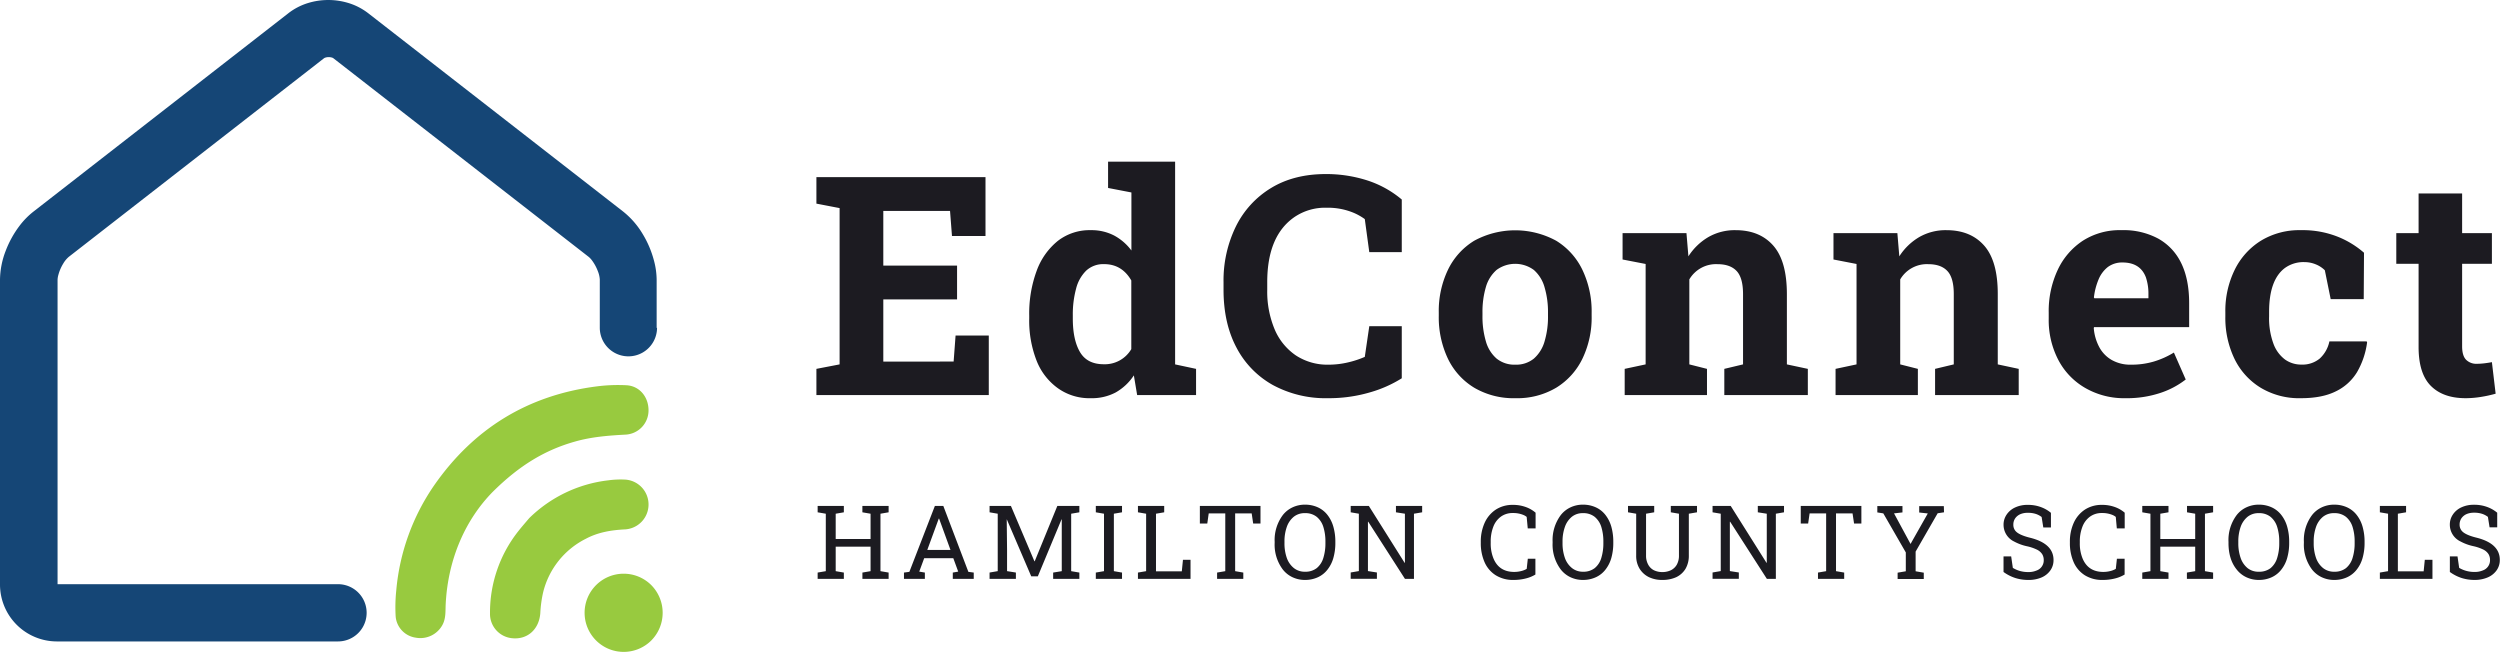 <svg xmlns="http://www.w3.org/2000/svg" viewBox="0 0 889.02 231.82" class="logo" width="889.02" height="231.82">
  <defs>
    <style>
      .logo__text{
        fill:#1c1b21
      }
      .logo__waves{
        fill:#98ca3f
      }
      .logo__house {
        fill:#154676
      }
    </style>
  </defs>
  <path class="logo__text" d="m339.12 128.57.69-9.26h11.81v21.18h-61.3v-9.32l8.25-1.59V74l-8.25-1.59V63h60.13v20.92h-11.92l-.69-8.92h-23.73v19.46h26.23v12h-26.23v22.14ZM387.88 141.6a19.27 19.27 0 0 1-11.76-3.6 21.86 21.86 0 0 1-7.55-9.87A39 39 0 0 1 366 113.3v-1.12a43.7 43.7 0 0 1 2.66-15.91 24.29 24.29 0 0 1 7.53-10.62 18.42 18.42 0 0 1 11.68-3.8 17.49 17.49 0 0 1 8.3 1.89 18.64 18.64 0 0 1 6.17 5.34V68.44l-8.3-1.6v-9.36h23.84v72.1l7.45 1.59v9.32h-20.95l-1.17-7a18.91 18.91 0 0 1-6.47 6.07 18 18 0 0 1-8.86 2.04Zm4.63-12.07a10.92 10.92 0 0 0 9.79-5.38V99.73q-3.35-5.81-9.68-5.8a8.91 8.91 0 0 0-6.34 2.29 13.62 13.62 0 0 0-3.61 6.41 35.1 35.1 0 0 0-1.17 9.55v1.12q0 7.55 2.55 11.89t8.46 4.34ZM472.19 141.6a39.33 39.33 0 0 1-19.64-4.73 32.38 32.38 0 0 1-12.9-13.36q-4.54-8.61-4.55-20.43v-2.61a43.66 43.66 0 0 1 4.42-20 33 33 0 0 1 12.53-13.64q8.11-4.92 19.34-4.93a47.64 47.64 0 0 1 14.77 2.24 36.35 36.35 0 0 1 12.32 6.81v18.72h-11.55l-1.6-11.76a20.75 20.75 0 0 0-3.83-2.18 23.87 23.87 0 0 0-9.74-1.86 19.42 19.42 0 0 0-11.33 3.24q-9.8 6.66-9.79 23.26v2.71a34.71 34.71 0 0 0 2.66 14.1 21.14 21.14 0 0 0 7.55 9.23 20.43 20.43 0 0 0 11.6 3.27 29.92 29.92 0 0 0 6.74-.77 33.76 33.76 0 0 0 6.14-2l1.6-10.91h11.55v18.52a43.78 43.78 0 0 1-11.29 5 51.73 51.73 0 0 1-15 2.08ZM538.88 141.6a27.64 27.64 0 0 1-14.63-3.72 24.41 24.41 0 0 1-9.37-10.35 34.3 34.3 0 0 1-3.24-15.25v-1.11A33.9 33.9 0 0 1 514.88 96a24.55 24.55 0 0 1 9.34-10.38 30.49 30.49 0 0 1 29.19 0 24.59 24.59 0 0 1 9.31 10.35 34.17 34.17 0 0 1 3.28 15.2v1.11a33.74 33.74 0 0 1-3.25 15.22 24.71 24.71 0 0 1-9.31 10.35 27.09 27.09 0 0 1-14.56 3.75Zm0-11.92a9.91 9.91 0 0 0 6.6-2.18 12.82 12.82 0 0 0 3.78-6.09 30.54 30.54 0 0 0 1.22-9.13v-1.11a30.73 30.73 0 0 0-1.22-9 12.73 12.73 0 0 0-3.81-6.17 11.19 11.19 0 0 0-13.27 0 12.79 12.79 0 0 0-3.81 6.15 31.14 31.14 0 0 0-1.19 9v1.11a31.12 31.12 0 0 0 1.22 9.16 12.6 12.6 0 0 0 3.8 6.09 10.07 10.07 0 0 0 6.68 2.17ZM600.74 129.58l6.28 1.59v9.32h-29.27v-9.32l7.45-1.59V93.87l-8.2-1.59v-9.37h22.72l.69 8.25a21 21 0 0 1 7.11-6.86 18.85 18.85 0 0 1 9.66-2.45q8.57 0 13.4 5.48t4.85 17.19v25.06l7.45 1.59v9.32h-29.7v-9.32l6.66-1.59v-25c0-3.87-.77-6.61-2.29-8.22s-3.8-2.42-6.81-2.42a11 11 0 0 0-10 5.42ZM675.73 129.58l6.28 1.59v9.32h-29.27v-9.32l7.46-1.59V93.87l-8.2-1.59v-9.37h22.72l.69 8.25a21 21 0 0 1 7.1-6.86 18.85 18.85 0 0 1 9.66-2.45q8.57 0 13.41 5.48t4.84 17.19v25.06l7.45 1.59v9.32h-29.74v-9.32l6.65-1.59v-25q0-5.8-2.29-8.22c-1.52-1.62-3.79-2.42-6.81-2.42a11 11 0 0 0-9.95 5.42ZM755.89 141.6a27.63 27.63 0 0 1-14.42-3.67 24.73 24.73 0 0 1-9.55-10 30.63 30.63 0 0 1-3.38-14.58v-2.13A34.51 34.51 0 0 1 731.73 96a25.11 25.11 0 0 1 9-10.43 24.36 24.36 0 0 1 13.76-3.72 25.91 25.91 0 0 1 13.14 3.08q10.86 6.28 10.85 22.94v8.46h-33.82l-.1.32a17.12 17.12 0 0 0 1.91 6.7 11.51 11.51 0 0 0 4.42 4.63 13.38 13.38 0 0 0 7 1.7 27.83 27.83 0 0 0 7.95-1.09 30.15 30.15 0 0 0 7.21-3.22l4.21 9.58a29.9 29.9 0 0 1-9 4.77 37.61 37.61 0 0 1-12.37 1.88Zm-11.28-35.81.16.27H764v-1.38a18.33 18.33 0 0 0-.91-6.07q-2-5.26-8.3-5.27a8.53 8.53 0 0 0-5.21 1.6 10.92 10.92 0 0 0-3.33 4.47 23.2 23.2 0 0 0-1.64 6.38ZM818.22 141.6a26.47 26.47 0 0 1-14.31-3.72 24.6 24.6 0 0 1-9.32-10.3 33.55 33.55 0 0 1-3.24-15V111a33.15 33.15 0 0 1 3.3-15A25.23 25.23 0 0 1 804 85.6a26.2 26.2 0 0 1 14.15-3.75 33.79 33.79 0 0 1 13.39 2.42 32.57 32.57 0 0 1 9.12 5.61l-.1 16.5h-11.75l-2.08-10.27a9.78 9.78 0 0 0-3.24-2.11 10.55 10.55 0 0 0-4-.79 11.26 11.26 0 0 0-7 2.12q-5.58 4.22-5.58 15.59v1.6a26.17 26.17 0 0 0 1.54 9.69 12.26 12.26 0 0 0 4.12 5.64 9.87 9.87 0 0 0 5.78 1.8 9.63 9.63 0 0 0 6.57-2.15 11.4 11.4 0 0 0 3.43-6.09h13.25l.16.32a28.4 28.4 0 0 1-3.57 10.59 17.83 17.83 0 0 1-7.58 6.86q-4.88 2.43-12.39 2.42ZM876.77 141.6q-8 0-12.37-4.41t-4.33-14V93.82h-7.93V82.91h7.93v-14.1h15.48v14.1h10.59v10.91h-10.59v29.32q0 3.35 1.41 4.79a5.16 5.16 0 0 0 3.86 1.44 23.46 23.46 0 0 0 2.77-.19c1-.12 1.84-.26 2.55-.4l1.33 11.22a44.38 44.38 0 0 1-5.19 1.14 34.59 34.59 0 0 1-5.51.46ZM309.58 203.11v-8.71h-12.4v8.71l2.9.5v2.25h-9.32v-2.25l2.9-.5v-20.43l-2.9-.5v-2.27h9.32v2.27l-2.9.5v9h12.4v-9l-2.91-.5v-2.27H316v2.27l-2.9.5v20.43l2.9.5v2.25h-9.32v-2.25ZM340.75 203.27 339 198.5h-10.35l-1.76 4.77 2 .34v2.25h-7.43v-2.25l1.92-.26 9.07-23.44h3l8.91 23.44 1.91.26v2.25h-7.45v-2.25Zm-11-7.71H338L334.16 185l-.21-.59h-.11l-.22.59ZM358.05 184.73H358l.12 10.85v7.52l3.14.5v2.25h-9.36v-2.25l2.9-.5v-20.42l-2.9-.5v-2.27h7.59l8.36 19.69h.1l8.05-19.69h7.83v2.27l-2.91.5v20.43l2.91.5v2.25h-9.32v-2.25l3.06-.5v-18.4h-.09l-8.42 20.24h-2.34ZM399 179.91v2.27l-2.9.5v20.43l2.9.5v2.25h-9.32v-2.25l2.91-.5v-20.43l-2.91-.5v-2.27ZM411.08 182.68v20.49h9.18l.41-4.1h2.69v6.79h-18.7v-2.25l2.91-.5v-20.43l-2.91-.5v-2.27H414v2.27ZM445.64 186.17l-.53-3.6h-5.88v20.54l2.9.5v2.25h-9.32v-2.25l2.91-.5v-20.54h-5.89l-.51 3.6h-2.64v-6.26h21.56v6.26ZM464.06 206.23a10.26 10.26 0 0 1-4.51-1 9.53 9.53 0 0 1-3.39-2.73 14.68 14.68 0 0 1-2.88-9.46v-.37a14.8 14.8 0 0 1 2.88-9.48 9.53 9.53 0 0 1 3.39-2.73 10.26 10.26 0 0 1 4.51-1 10.81 10.81 0 0 1 4.68 1 9.13 9.13 0 0 1 3.37 2.73 12 12 0 0 1 2.06 4.18 19.21 19.21 0 0 1 .69 5.3v.37a19.18 19.18 0 0 1-.69 5.31 11.79 11.79 0 0 1-2.06 4.15 9.13 9.13 0 0 1-3.37 2.73 10.81 10.81 0 0 1-4.68 1Zm0-2.92a6.5 6.5 0 0 0 4.18-1.28 7.43 7.43 0 0 0 2.34-3.59 17.39 17.39 0 0 0 .75-5.36v-.41a17.23 17.23 0 0 0-.75-5.33 7.5 7.5 0 0 0-2.37-3.57 6.41 6.41 0 0 0-4.15-1.29 6.11 6.11 0 0 0-4 1.3 8.06 8.06 0 0 0-2.46 3.59 15.36 15.36 0 0 0-.83 5.3v.41a15.58 15.58 0 0 0 .83 5.33 8 8 0 0 0 2.5 3.59 6.16 6.16 0 0 0 3.96 1.31ZM499.62 205.86l-13.06-20.33h-.11v17.55l3.19.5v2.25h-9.32v-2.25l2.9-.5v-20.4l-2.9-.5v-2.27h6.45l12.72 20.23h.11v-17.46l-3.19-.5v-2.27h9.32v2.27l-2.91.5v23.18ZM538.32 206.23a11.58 11.58 0 0 1-6.5-1.71 10.48 10.48 0 0 1-3.93-4.68 16.71 16.71 0 0 1-1.31-6.76v-.37a16.18 16.18 0 0 1 1.37-6.79 11.1 11.1 0 0 1 3.94-4.68 10.86 10.86 0 0 1 6.13-1.7 13.06 13.06 0 0 1 4.6.78 11 11 0 0 1 3.45 2v5.59h-2.79l-.38-4.09a4.67 4.67 0 0 0-1.3-.75 9.35 9.35 0 0 0-3.6-.63 7 7 0 0 0-4.31 1.31 7.9 7.9 0 0 0-2.67 3.6 14.36 14.36 0 0 0-.91 5.32v.41a13.94 13.94 0 0 0 1 5.56q2 4.74 7.36 4.74a10 10 0 0 0 2.44-.3 7 7 0 0 0 2-.79l.39-3.61h2.7v5.63a12.07 12.07 0 0 1-3.49 1.41 17.11 17.11 0 0 1-4.19.51ZM562.9 206.23a10.25 10.25 0 0 1-4.5-1 9.53 9.53 0 0 1-3.39-2.73 14.69 14.69 0 0 1-2.89-9.46v-.37a14.8 14.8 0 0 1 2.89-9.48 9.53 9.53 0 0 1 3.39-2.73 10.25 10.25 0 0 1 4.5-1 10.81 10.81 0 0 1 4.68 1 9.08 9.08 0 0 1 3.38 2.73 12.2 12.2 0 0 1 2.06 4.18 19.61 19.61 0 0 1 .68 5.3v.37a19.58 19.58 0 0 1-.68 5.31 12 12 0 0 1-2.06 4.15 9.08 9.08 0 0 1-3.38 2.73 10.81 10.81 0 0 1-4.68 1Zm0-2.92a6.52 6.52 0 0 0 4.19-1.28 7.43 7.43 0 0 0 2.34-3.59 17.71 17.71 0 0 0 .74-5.36v-.41a17.55 17.55 0 0 0-.74-5.33 7.65 7.65 0 0 0-2.37-3.57 6.44 6.44 0 0 0-4.16-1.29 6.1 6.1 0 0 0-3.95 1.3 8.06 8.06 0 0 0-2.46 3.59 15.35 15.35 0 0 0-.84 5.3v.41a15.57 15.57 0 0 0 .84 5.33A8 8 0 0 0 559 202a6.15 6.15 0 0 0 3.9 1.31ZM591.14 206.23a10.72 10.72 0 0 1-4.78-1 8.07 8.07 0 0 1-3.31-3 8.67 8.67 0 0 1-1.21-4.68v-14.87l-2.91-.5v-2.27h9.32v2.27l-2.9.5v14.82a6.5 6.5 0 0 0 .75 3.26 4.74 4.74 0 0 0 2 2 6.7 6.7 0 0 0 3 .67 6.9 6.9 0 0 0 3.1-.66 4.89 4.89 0 0 0 2.1-2 6.55 6.55 0 0 0 .75-3.28v-14.81l-2.9-.5v-2.27h9.32v2.27l-2.91.5v14.82a9.13 9.13 0 0 1-1.17 4.76 7.79 7.79 0 0 1-3.33 3 11.7 11.7 0 0 1-4.92.97ZM628.32 205.86l-13.06-20.33h-.11v17.55l3.19.5v2.25H609v-2.25l2.91-.5v-20.4l-2.91-.5v-2.27h6.45l12.73 20.23h.1v-17.46l-3.19-.5v-2.27h9.32v2.27l-2.9.5v23.18ZM659.32 186.17l-.54-3.6h-5.88v20.54l2.91.5v2.25h-9.32v-2.25l2.9-.5v-20.54h-5.88l-.52 3.6h-2.63v-6.26h21.56v6.26ZM691.31 182.18l-2.26.34-7.84 13.63v7l2.9.5v2.25h-9.3v-2.25l2.91-.5v-6.7l-8-13.89-2.13-.34v-2.27h8.94v2.27l-3 .34 5.88 10.88.36-.66 5.77-10.19-3.06-.34v-2.27h8.76ZM721.22 206.23a15.2 15.2 0 0 1-4.57-.69 14.93 14.93 0 0 1-4.18-2.14v-5.54h2.72l.59 4.08a10.28 10.28 0 0 0 2.51 1.1 10.59 10.59 0 0 0 2.93.39 7.28 7.28 0 0 0 3-.55 3.81 3.81 0 0 0 2.55-3.74 3.94 3.94 0 0 0-.57-2.1 4.68 4.68 0 0 0-1.88-1.6 15.68 15.68 0 0 0-3.57-1.2 17.16 17.16 0 0 1-4.51-1.67 6.58 6.58 0 0 1-3.76-5.94 6.29 6.29 0 0 1 1.09-3.63 7.24 7.24 0 0 1 3-2.53 10.23 10.23 0 0 1 4.49-.93 13 13 0 0 1 4.82.83 11.83 11.83 0 0 1 3.45 2v5.19h-2.72l-.59-3.71a7 7 0 0 0-2-1.07 9 9 0 0 0-3-.42 6.53 6.53 0 0 0-2.63.51 4.37 4.37 0 0 0-1.79 1.48 3.92 3.92 0 0 0-.64 2.23 3.34 3.34 0 0 0 .59 2c.71 1.06 2.51 1.94 5.38 2.65q8.32 2.07 8.32 7.91a6.24 6.24 0 0 1-1.12 3.69 7.36 7.36 0 0 1-3.16 2.53 11.65 11.65 0 0 1-4.75.87ZM747.81 206.23a11.58 11.58 0 0 1-6.5-1.71 10.48 10.48 0 0 1-3.93-4.68 16.71 16.71 0 0 1-1.31-6.76v-.37a16.18 16.18 0 0 1 1.37-6.79 11.1 11.1 0 0 1 3.94-4.68 10.86 10.86 0 0 1 6.13-1.7 13.06 13.06 0 0 1 4.6.78 11 11 0 0 1 3.45 2v5.59h-2.8l-.37-4.09a4.67 4.67 0 0 0-1.3-.75 9.35 9.35 0 0 0-3.6-.63 7 7 0 0 0-4.31 1.31 7.9 7.9 0 0 0-2.67 3.6 14.36 14.36 0 0 0-.91 5.32v.41a13.94 13.94 0 0 0 1 5.56q2 4.74 7.36 4.74a10 10 0 0 0 2.44-.3 7 7 0 0 0 2-.79l.39-3.61h2.74v5.63a12.07 12.07 0 0 1-3.49 1.41 17.17 17.17 0 0 1-4.23.51ZM780.63 203.11v-8.71h-12.41v8.71l2.91.5v2.25h-9.32v-2.25l2.9-.5v-20.43l-2.9-.5v-2.27h9.32v2.27l-2.91.5v9h12.41v-9l-2.91-.5v-2.27H787v2.27l-2.9.5v20.43l2.9.5v2.25h-9.32v-2.25ZM803.25 206.23a10.26 10.26 0 0 1-4.51-1 9.41 9.41 0 0 1-3.38-2.73q-2.9-3.6-2.89-9.46v-.37a14.75 14.75 0 0 1 2.89-9.48 9.41 9.41 0 0 1 3.38-2.73 10.26 10.26 0 0 1 4.51-1 10.81 10.81 0 0 1 4.68 1 9.13 9.13 0 0 1 3.37 2.73 12 12 0 0 1 2.06 4.18 19.21 19.21 0 0 1 .69 5.3v.37a19.18 19.18 0 0 1-.69 5.31 11.79 11.79 0 0 1-2.06 4.15 9.13 9.13 0 0 1-3.37 2.73 10.81 10.81 0 0 1-4.68 1Zm0-2.92a6.54 6.54 0 0 0 4.19-1.28 7.48 7.48 0 0 0 2.33-3.59 17.39 17.39 0 0 0 .75-5.36v-.41a17.23 17.23 0 0 0-.75-5.33 7.5 7.5 0 0 0-2.37-3.57 6.41 6.41 0 0 0-4.15-1.29 6.11 6.11 0 0 0-4 1.3 8.06 8.06 0 0 0-2.46 3.59 15.6 15.6 0 0 0-.83 5.3v.41a15.82 15.82 0 0 0 .83 5.33 8 8 0 0 0 2.46 3.61 6.16 6.16 0 0 0 4 1.29ZM830.06 206.23a10.26 10.26 0 0 1-4.51-1 9.53 9.53 0 0 1-3.39-2.73 14.68 14.68 0 0 1-2.88-9.46v-.37a14.8 14.8 0 0 1 2.88-9.48 9.53 9.53 0 0 1 3.39-2.73 10.26 10.26 0 0 1 4.51-1 10.81 10.81 0 0 1 4.68 1 9.13 9.13 0 0 1 3.37 2.73 12 12 0 0 1 2.06 4.18 19.21 19.21 0 0 1 .69 5.3v.37a19.18 19.18 0 0 1-.69 5.31 11.79 11.79 0 0 1-2.06 4.15 9.13 9.13 0 0 1-3.37 2.73 10.81 10.81 0 0 1-4.68 1Zm0-2.92a6.54 6.54 0 0 0 4.19-1.28 7.48 7.48 0 0 0 2.33-3.59 17.39 17.39 0 0 0 .75-5.36v-.41a17.23 17.23 0 0 0-.75-5.33 7.5 7.5 0 0 0-2.37-3.57 6.41 6.41 0 0 0-4.15-1.29 6.11 6.11 0 0 0-4 1.3 8.06 8.06 0 0 0-2.46 3.59 15.6 15.6 0 0 0-.83 5.3v.41a15.82 15.82 0 0 0 .83 5.33 8 8 0 0 0 2.5 3.59 6.16 6.16 0 0 0 3.96 1.31ZM852.7 182.68v20.49h9.17l.41-4.1H865v6.79h-18.7v-2.25l2.91-.5v-20.43l-2.91-.5v-2.27h9.32v2.27ZM879.94 206.23a15.2 15.2 0 0 1-4.57-.69 14.93 14.93 0 0 1-4.18-2.14v-5.54h2.72l.59 4.08A10.28 10.28 0 0 0 877 203a10.59 10.59 0 0 0 2.93.39 7.36 7.36 0 0 0 3-.55 3.82 3.82 0 0 0 2.54-3.74 3.94 3.94 0 0 0-.57-2.1 4.68 4.68 0 0 0-1.88-1.6 15.68 15.68 0 0 0-3.57-1.2 17.16 17.16 0 0 1-4.51-1.67 6.58 6.58 0 0 1-3.76-5.94 6.29 6.29 0 0 1 1.09-3.63 7.24 7.24 0 0 1 3-2.53 10.23 10.23 0 0 1 4.49-.93 13 13 0 0 1 4.82.83 11.83 11.83 0 0 1 3.45 2v5.19h-2.72l-.59-3.71a7 7 0 0 0-2-1.07 9 9 0 0 0-3-.42 6.53 6.53 0 0 0-2.63.51 4.37 4.37 0 0 0-1.79 1.48 3.92 3.92 0 0 0-.64 2.23 3.34 3.34 0 0 0 .59 2c.71 1.06 2.51 1.94 5.38 2.65q8.32 2.07 8.32 7.91a6.24 6.24 0 0 1-1.12 3.69 7.36 7.36 0 0 1-3.16 2.53 11.65 11.65 0 0 1-4.73.91Z"/>
  <path class="logo__waves" d="M175.13 175c-9.53 9.76-15.82 23.59-16.64 39.86-.12 2.46.11 5-1.12 7.31a8.93 8.93 0 0 1-9.52 4.59 8.34 8.34 0 0 1-7.14-7.41 57.26 57.26 0 0 1 .21-9.44 77.7 77.7 0 0 1 13.5-37.36c14.05-20.15 33.28-32 57.74-35.14a59.18 59.18 0 0 1 10.64-.41c4.72.27 7.93 4.29 7.82 9.15a8.61 8.61 0 0 1-8.07 8.4c-6.1.32-12.16.79-18.06 2.47-10.58 2.98-19.75 8.41-29.36 17.98Z"/>
  <path class="logo__waves" d="M188.17 184.28a48 48 0 0 1 28.21-13.48 32.05 32.05 0 0 1 6.11-.24 8.87 8.87 0 0 1-.14 17.69c-4.9.24-9.63 1-14 3.33a29 29 0 0 0-15.21 19.08 42.29 42.29 0 0 0-1 7.37c-.43 5.82-4.65 9.57-10.18 8.91a8.68 8.68 0 0 1-7.71-8.78 46.6 46.6 0 0 1 9.91-29.07c1.28-1.65 2.67-3.21 4.01-4.81ZM231.57 227.79a13.9 13.9 0 1 1 0-19.75 14 14 0 0 1 0 19.75Z"/>
  <path class="logo__house" d="M233.51 116.63V99.5a27.31 27.31 0 0 0-1-7 35.55 35.55 0 0 0-4-9.34 29.4 29.4 0 0 0-6.85-7.88l-90.75-70.6A22 22 0 0 0 124 1.1a24.54 24.54 0 0 0-14.53 0 21.84 21.84 0 0 0-6.89 3.58L11.84 75.29a27.36 27.36 0 0 0-4.93 5.06A35.7 35.7 0 0 0 2 89.26 29.3 29.3 0 0 0 0 99.5v108.4a20.25 20.25 0 0 0 20.2 20.2h100a10.18 10.18 0 1 0 0-20.36h-100v.26l.09-.21h-.09v.21l.09-.21v.07l.06-.05v.07l.06-.05-.17.12h.2v-.12l-.17.12h.2V99.5a7.53 7.53 0 0 1 .29-1.76 15.26 15.26 0 0 1 1.72-4 9.48 9.48 0 0 1 2-2.42l90.75-70.61a1.94 1.94 0 0 1 .5-.23 4.08 4.08 0 0 1 2.33 0 1.61 1.61 0 0 1 .49.23l90.76 70.61a6.93 6.93 0 0 1 1.22 1.3 15.55 15.55 0 0 1 2.06 3.79 9.31 9.31 0 0 1 .7 3v17.13a10.18 10.18 0 1 0 20.36 0Z"/>
</svg>
